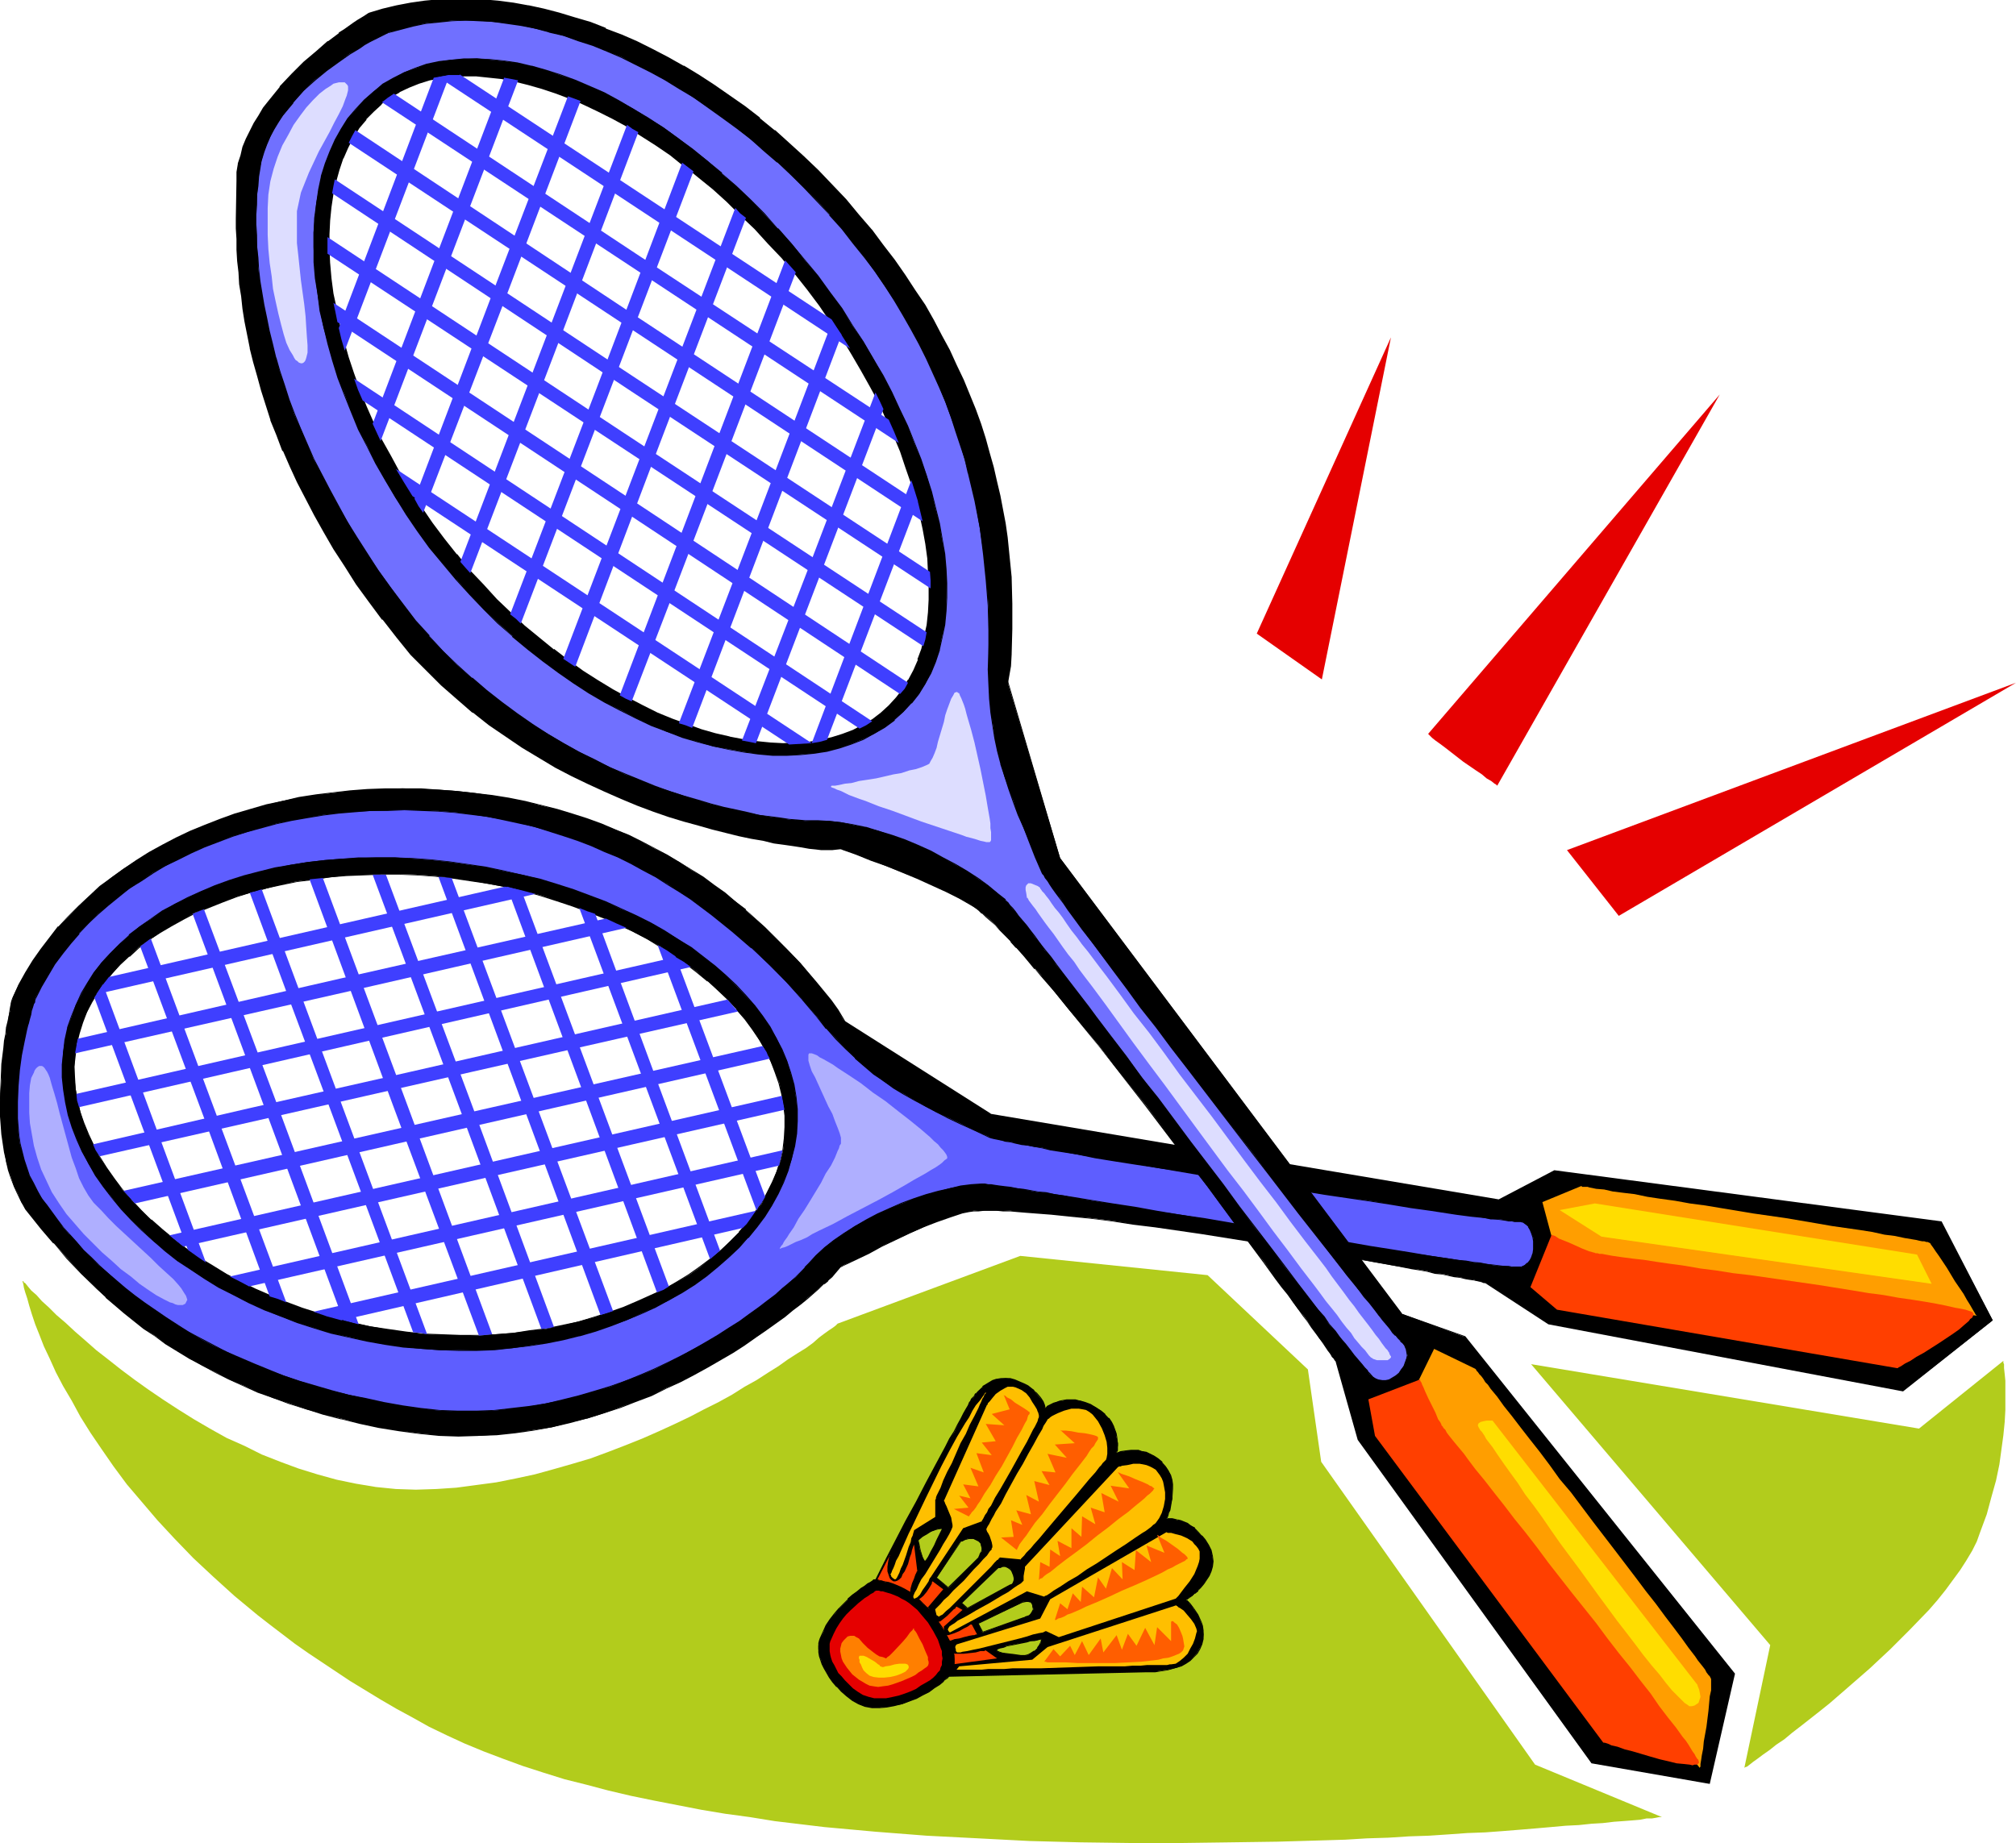 <svg xmlns="http://www.w3.org/2000/svg" fill-rule="evenodd" height="448.475" preserveAspectRatio="none" stroke-linecap="round" viewBox="0 0 3035 2775" width="490.455"><style>.brush1{fill:#000}.pen1{stroke:none}.brush2{fill:#b2cc1c}.brush4{fill:#3f3fff}.brush5{fill:#ff9e00}.brush6{fill:#ff3f00}.brush8{fill:#e50000}.brush9{fill:#ffbf00}.brush11{fill:#fd0}.brush14{fill:#ddf}</style><path class="pen1 brush1" d="M557 21v1h-2l-2 2-4 2-4 3-6 4-6 4-6 4-7 5-8 6-8 6-9 6-17 15-19 16-18 18-18 19-17 21-8 11-7 11-6 12-7 11-5 12-5 12-4 12-3 13-2 13-1 12v88l1 16 1 17 2 17 1 18 3 18 2 19 3 19 4 20 4 20 5 21 5 21 7 21 7 22 7 23 9 22 9 23 10 24 12 24 12 24 13 25 14 26 16 25 16 27 18 26 18 27 21 27 21 26 21 26 23 23 23 23 24 21 23 20 25 19 24 17 25 17 25 15 25 14 25 13 25 13 25 11 24 10 24 10 24 9 23 8 22 7 23 6 21 6 20 5 20 5 18 4 18 4 16 3 16 2 13 3 13 2 12 1 9 1 8 1 8 1h8l18-3 10-2 11-3 10-4 11-3 11-5 11-5 12-6 12-7 11-7 12-8 11-8 12-9 11-10 10-10 11-11 10-11 10-12 9-13 9-13 8-14 8-14 7-15 6-15 5-16 5-17 3-17 3-17 1-19 2-37v-38l-2-39-4-41-2-20-3-21-4-20-4-21-4-22-6-21-5-21-7-22-7-22-8-22-9-22-9-22-10-23-11-22-11-22-13-23-13-22-14-23-15-22-16-23-17-23-18-23-19-22-19-23-21-22-21-22-22-21-22-20-21-19-22-18-23-18-23-16-22-16-24-15-23-13-23-14-23-12-24-11-24-11-23-9-23-9-24-8-23-6-23-6-23-5-23-4-23-3-22-2-22-1h-23l-21 1-22 1-21 4-20 4-21 4-20 6zm641 390 19 24 19 24 17 24 16 25 16 24 14 25 13 24 13 25 12 24 11 25 9 24 9 24 8 24 7 23 6 23 5 23 3 22 4 22 1 22 1 20v21l-1 19-3 19-3 18-5 18-5 17-7 16-7 15-9 14-10 13-11 12-12 11-14 10-14 9-15 7-16 6-16 6-18 4-18 2-18 2h-20l-19-1-20-1-21-3-21-4-21-5-22-7-22-7-22-9-22-9-22-11-23-11-23-13-22-13-22-15-23-16-22-16-22-18-22-18-21-20-21-20-20-22-21-22-19-24-19-24-19-24-17-24-15-25-16-25-14-25-13-25-12-26-11-25-10-25-9-25-9-24-7-25-6-24-5-24-4-24-3-23-2-22-2-23v-21l1-21 2-20 3-20 4-19 5-18 6-17 7-17 9-15 9-14 10-14 12-12 12-11 13-10 14-8 15-8 15-6 16-4 17-4 18-2 18-1h18l19 2 20 2 20 4 20 5 21 6 21 7 21 8 21 9 22 11 21 11 22 12 22 13 22 15 21 15 22 16 22 18 21 17 21 19 21 21 21 20 20 22 21 23 19 23z"/><path class="pen1 brush1" d="m556 19-1 1 1-1-2 1-6 4-5 3-5 3-6 4-7 5-7 5-8 5v1l-8 6-8 6h-1l-17 15-19 16-18 18-18 19v1l-17 21-8 10-7 12-7 11-6 12-6 12-5 12-3 13-4 12v1l-2 12v13l-1 57v15l1 16v16l1 17 2 17 1 18 3 18 2 19 3 19 4 20 4 20v1l5 20 6 21 6 22 7 22 7 22v1l9 22 9 24h1l10 23 11 24 13 25 13 25 14 25 15 26 17 26 17 27 19 26 20 27h1l21 27 21 26 23 23 23 23 24 21 23 20h1l24 19 25 17 25 17 25 15 25 15 25 13 25 12 24 11 25 11 24 10 24 9 23 8 23 7 22 6 21 6 20 5 20 5 19 4 18 3 16 4 15 2 14 2 13 2 11 2 10 1 8 1h17l18-2 10-2 10-3 11-4 11-4 12-5 11-5 11-6 12-7 12-7 11-8 12-8 11-10h1l11-9 10-10 11-11 10-11v-1l10-12h1l9-12 8-13 9-14v-1l7-14 7-15h1l6-15 5-17 5-16 3-18 3-17 1-18v-1l1-37v-38l-1-39v-1l-4-40-2-20-3-21-4-21-4-21-5-21-5-22-6-21-6-22-7-22-8-22-9-22-9-22-11-23-10-22-12-22-12-23-13-23-15-22-15-23-16-23-17-22-17-23-1-1-19-22-19-23-21-22-21-22-22-21-22-20-21-19h-1l-22-18v-1l-22-17-23-16-23-16-23-15-23-14h-1l-23-13-23-12-24-12-23-10-24-9v-1l-23-9-24-7-23-7-23-6-23-5h-1l-22-4-23-3-23-2-22-1h-23l-21 1h-1l-21 2-21 3-21 4-21 5-20 6 2 5 20-6 21-5h-1l21-4 21-3 21-1 21-2 23 1 22 1h-1l23 2 23 3 22 4 23 5 23 5 24 7 23 8 23 9v-1l23 10 24 10 23 12 24 12 23 13 23 14 23 15 22 16 23 16 23 17 22 18 22 19 21 20 22 21 21 21 21 23 19 23 19 22 18 23 16 22 17 23 15 23 14 22 13 23v-1l13 23 11 23 11 22 10 22 9 22 9 22h-1l8 22 7 22 7 21 6 22 5 21 5 21 4 21 3 21 3 21 3 20 3 40 2 39v38l-1 37-2 18-2 18-4 17-5 16-5 16-6 15h1l-7 15-8 14-8 13-9 13-9 13-10 12-10 11-11 11-10 10-11 10-11 9v-1l-12 9-11 7-12 8h1l-12 6-12 6-11 5-11 5h1l-12 4-10 3-11 3-9 2-18 3h-8l-8-1h1-9l-9-2-12-1-12-2-14-3-15-2-17-3-17-4-19-4-19-4-21-5-21-6-22-7-22-7-23-8-24-8-24-10-24-10-25-12-25-12-25-13-25-14h1l-25-16-25-16-25-18-24-18-23-20-24-21-23-23-23-23-21-26v1l-21-27-20-27-19-27-18-26-16-26-15-26v1l-14-26-14-25-12-24-11-24-11-24h1l-9-23-9-23v1l-7-23-8-22-6-21-5-21-5-21v1l-5-21-3-19-3-19-3-19-2-19-2-17-1-18v1l-1-17-1-16v-16l-1-15 1-57 1-12 2-13v1l3-13 4-12 4-12 6-12 6-11 7-11 7-11 8-11h-1l17-21 18-19 18-18 19-16 17-15v1l9-7 8-6 7-5 8-6 6-4 6-4 5-4 5-2 6-4h-1l3-1v-1l-1 1-2-5z"/><path class="pen1 brush1" d="M1196 413v-1l19 24 18 24 17 25 17 24 15 25 14 24 14 25 13 24 11 25 11 24 10 24 8 24 8 23 7 24 6 23 5 23 4 22 3 22 1 21 1 20v21l-1 19-2 19-4 18-4 18-6 16h1l-7 16-8 15v-1l-8 14-10 13-11 12-12 11-13 10-15 8h1l-15 8-16 6-16 5-18 4h1l-18 3-19 1h1l-20 1-19-1-20-2-21-3-21-4h1l-22-5-21-6-22-8-22-8-22-9-22-11-23-12-22-12-23-14-22-14-22-16-22-17v1l-22-18-22-18-21-20-21-20-20-22-21-22-19-24v1l-19-24-18-24-17-25-16-25-15-25v1l-14-26-14-25-12-25-11-25-10-25-9-25-8-24-7-25-6-24v1l-5-25-5-23-3-23-2-23v1l-1-23v-21l1-21 2-20 3-20 4-19v1l5-18 6-18v1l7-16 8-16v1l9-15 11-13h-1l12-12 12-11h-1l14-10 14-8h-1l15-7 15-6 16-5 17-3 17-2 18-1h18l19 2 19 2 20 4 20 5 21 6 21 7 21 8-1-1 22 10 21 10 22 11 22 12h-1l22 14 22 14 22 15 21 17v-1l22 18 21 17 21 19 21 21 21 20 20 22 21 22 19 24 4-4-19-23-21-23-20-22-21-20-21-21-21-19-22-17-22-18-21-16-22-16-22-14-22-13-22-13-21-11-22-10-21-10h-1l-21-8-21-7-20-6-20-5h-1l-20-4-19-2-19-2h-19l-18 1h-1l-17 3-17 3-17 4-15 6v1l-15 7-15 9-13 10-12 11-12 12v1l-11 13-9 14v1l-8 15-7 16v1l-6 17-6 18-3 19-4 20-2 20v43l1 23 2 23 3 23 4 23 5 24v1l6 24 7 24 9 25 9 25 11 26 11 24 11 26 14 25 14 25 15 25 16 25 17 25 18 24 19 24h1l19 24 21 22 20 22 21 20 22 20 21 18h1l21 18 23 17 22 15 22 15 23 14 23 12 22 12 22 10 23 10 22 9 22 7 22 6 21 6 21 4 21 3 21 1 19 1h20l19-2 18-3 17-4 17-5 16-7 15-7h1l14-9 13-10h1l12-11 11-12 10-14 9-14 8-15 6-16h1l5-17 5-18 3-18 3-19v-1l1-19v-21l-1-20v-1l-2-21-3-22-3-22v-1l-6-23-5-23-7-23-8-24-9-24-10-25-11-24-12-24-12-25-14-24v-1l-14-24-15-25-17-24-17-25-18-24h-1l-19-24-4 4z"/><path class="pen1 brush2" d="M34 1929h1l1 2 2 1 4 5 5 6 8 7 8 9 11 10 11 11 14 12 14 13 15 13 17 15 18 14 19 15 20 15 21 15 22 15 23 15 24 15 24 14 25 14 27 12 26 13 28 11 27 10 29 9 29 8 29 6 30 5 30 3 30 1 31-1 30-2 30-4 30-4 30-6 28-6 29-8 28-8 27-8 27-10 26-10 25-10 25-11 24-11 23-11 21-11 22-11 20-11 19-12 18-10 17-11 16-10 14-10 14-9 13-8 11-8 9-8 8-6 7-5 6-4 4-3 2-2 1-1 275-102 282 29 151 142 20 139 322 456 191 79h-4l-5 1-6 1h-8l-10 2-12 1-13 1-14 1-17 2-17 1-19 2-20 1-22 2-23 2-24 2-25 2-27 2-27 1-28 2-30 2-30 1-31 2-32 1-33 2-33 1-34 1-35 1-71 1-74 1h-75l-76-1-77-2-77-4-78-4-77-6-77-7-75-9-37-6-37-5-36-6-36-7-36-7-34-7-34-8-34-9-32-8-32-10-31-10-30-11-29-11-29-12-26-12-27-13-25-14-24-13-24-14-23-14-23-14-21-14-21-14-21-14-20-14-38-29-18-14-35-29-32-29-30-28-28-29-26-28-23-27-23-27-20-27-18-26-17-25-15-24-13-24-13-22-11-21-9-20-9-19-7-18-6-15-5-15-4-13-3-11-3-9-2-7-1-6-1-3v-1z"/><path class="pen1 brush1" d="M1203 1923v3l1 2 2 1h10l5-2 5-2 6-2 7-3 7-3 7-4 17-8 18-9 20-9 20-11 41-19 21-9 20-9 20-7 19-6 5-1 5-1 7-1h55l11 1 12 1 13 1 26 2 29 3 30 3 32 4 32 5 33 4 69 10 69 11 69 11 33 6 32 5 31 5 30 6 28 5 25 4 13 2 11 2 11 3 11 1 9 2 9 2 9 1 8 2 6 1 7 1 5 2h4l4 1 2 1h2l96 62 533 101 135-106-78-148-582-77-83 44-766-129-229-146-59 391z"/><path class="pen1 brush1" d="M1202 1923v3l2 2 1 2h7l4-1 5-1 5-2 6-2 7-3 7-3 8-4 16-8 19-9 19-9 20-11 42-20 20-9 21-8 20-7 18-6 5-1 5-1 7-1h7l9-1h18l10 1h11l11 1 12 1 13 1 26 2 29 3 30 3 32 4 32 5 33 4 69 10 69 11 69 11 33 6 32 5 31 5 30 5 28 5 25 5 13 2 11 2 11 3 11 1 9 2 9 2 9 1 8 2 6 1 7 1 5 1 4 1 4 1h-1l3 1h2-1 1l95 62 534 101 135-107-77-149-583-77-84 44h1l-766-129h1l-230-146-60 392h2l59-391-1 1 229 146 766 129 84-44h-1l582 77-1-1 78 149v-1l-135 105h1l-533-101-95-61-1-1h-2 1l-3-1h-4l-4-1-5-1-7-2-6-1-8-1-9-2-9-1-9-2-11-2-11-2-11-2-13-3-25-4-28-5-30-5-31-6-32-5-33-6-69-11-69-11-69-10-33-4-32-4-32-4-30-4-29-3-26-2-13-1-12-1h-11l-11-1h-37l-7 1h-7l-5 1-5 1h-1l-18 6-20 7-21 9-20 9-42 20-20 10-19 9-18 10-17 7-8 4-7 3-6 3-6 2-6 2-5 2h1l-4 1h-4l-2-1-2-1h1l-1-1v-3h-2z"/><path class="pen1 brush1" d="M19 1502v2l-1 3-1 5-1 5-1 6-2 7-1 9-2 8-1 10-2 10-1 11-3 24-1 25-2 26 1 28 2 27 4 27 2 13 4 13 4 13 4 12 6 12 5 12 7 10 8 11 16 20 18 21 20 22 22 24 23 23 13 12 14 12 14 11 14 12 16 12 16 11 17 12 17 11 18 11 19 11 20 10 21 11 21 9 23 10 22 9 25 8 25 9 26 7 27 7 28 7 28 6 31 5 30 4 30 3 29 1h30l28-2 28-3 28-4 27-4 26-7 26-6 26-8 24-9 24-9 23-9 23-11 22-10 21-11 19-11 20-11 18-11 18-11 16-11 16-11 15-11 13-10 13-10 12-9 10-9 10-8 8-7 7-6 6-5 5-5 6-7 5-6 5-8 5-9 5-10 5-10 4-11 5-11 4-13 4-12 3-14 3-13 3-14 3-15 1-15 2-15v-47l-1-16-2-15-2-17-3-15-4-17-5-15-5-16-7-16-7-15-9-15-9-15-10-14-23-29-23-28-26-27-28-27-29-26-15-13-16-12-16-12-17-12-17-11-18-12-18-10-19-10-19-10-20-10-21-9-21-8-22-8-22-7-23-7-23-6-24-6-25-5-25-4-26-4-27-3-27-2-27-1-28-1-26 1-27 1-26 2-26 3-25 3-26 4-25 5-24 6-24 7-23 7-23 8-22 9-22 9-22 10-20 11-20 11-20 12-19 12-18 13-17 14-17 15-16 15-15 15-15 16-13 16-13 17-12 18-11 18-11 18-9 19zm663-180 27 4 27 5 27 5 25 6 26 6 25 8 24 8 24 9 23 9 22 10 21 11 21 11 20 11 19 13 18 12 18 13 16 14 16 14 14 14 14 15 13 15 11 15 10 16 9 15 8 17 7 16 6 16 4 17 3 17 2 16v17l-1 17-2 17-4 17-6 16-6 16-8 16-8 16-11 15-11 14-12 14-14 14-14 14-15 12-16 13-17 12-19 11-19 10-19 10-21 9-21 9-22 8-23 7-23 6-24 6-24 5-25 3-25 3-26 2-26 2h-27l-27-1-27-1-27-3-28-4-27-5-26-5-26-7-26-7-24-8-25-9-23-10-23-10-22-11-22-12-21-12-20-13-19-13-18-14-18-14-16-15-16-15-14-15-14-16-12-16-11-16-11-17-9-17-8-17-7-17-5-17-4-17-3-17-2-17v-17l1-17 2-17 4-16 5-17 7-15 7-15 9-15 10-14 12-14 12-14 13-12 14-13 16-11 16-11 17-11 18-10 19-10 20-8 21-8 21-8 22-6 22-6 23-6 24-5 25-3 25-3 25-3 26-1 26-1h27l26 1 28 2 27 3z"/><path class="pen1 brush1" d="M19 1502v1-1l-1 2-1 3-1 4v1l-1 5-1 6-1 7-2 9-2 8-1 10-2 10-1 11-3 24-1 25-1 26v28l2 27 4 27 3 13v1l3 13 4 12 5 13 5 11 6 12 6 11 8 10 16 20 18 21h1l19 23 22 23 24 23 13 12v1l13 11 14 12 15 12 15 12 17 11 16 12 18 11 18 11 19 10 20 11 20 10 22 10 22 10 23 8 24 9 26 8 25 8 27 7h1l28 7 28 6 31 5 30 4 30 3 29 1 30-1 28-1 28-3 28-4 27-5 26-6 26-7h1l25-8 25-8 23-9 24-9 22-11 22-10 21-11 20-11 19-11 19-11 17-11 17-12 16-11 14-10 14-10 12-10 12-9 11-9 9-8 8-7 7-7v1l6-5v-1l6-5 5-6 6-7 5-8 5-9 5-9 5-10 4-11 5-12 4-12 3-13 4-13v-1l3-13 3-14 2-15 2-15 1-15 1-15v-32l-1-16-2-15-2-17-3-15-4-17-5-16-6-16-6-15-8-16-8-15-9-15-10-14-23-28-24-28-26-27-27-27-29-26v-1l-16-12-15-13-17-12-16-12-18-11-18-11-18-11-19-10-19-10-20-10-20-8-21-9-22-8-22-7-23-7-24-6-24-6-25-5-25-4-26-3-27-3-27-2-27-2h-54l-27 1-26 2-26 3-25 3-26 4-25 6-24 5-24 7-24 7-22 8-23 9-22 9-21 10-21 11-20 11-19 12-19 13-18 13-18 13-16 15-16 15-16 16-14 15h-1l-13 17-13 17-12 17-11 18-10 18-9 20h1l9-19 11-18 11-18 12-18 13-16 13-17 14-16 16-15 16-15 16-14 18-14 18-13 19-12 19-12 20-11 21-11 21-10 22-9 23-9 22-8 24-7 24-7h-1l24-6 25-5 26-4 25-4 26-2 26-2 27-1 26-1 28 1 27 1 27 2 27 3 26 4 25 4 25 5 24 5 23 7 23 7 22 7 22 8 21 8 20 9 20 9 20 10 18 11 19 10 18 11 17 12 17 12 16 12 16 12 15 13v-1l29 27 28 26 25 28 24 28 22 28 10 14 10 15 8 15 7 16 7 15 5 16 5 16v-1l4 17 3 15 3 17 1 15 1 16 1 16v16l-1 15-2 15-1 15-3 15-2 14-4 13-3 13-4 13-4 12-4 12-5 11-5 10-5 9-5 9-5 8-5 7-6 6h1l-5 5-6 5v1l-7 6-9 7-9 8-11 8-11 9-13 10-14 10-14 11-16 11-17 11-17 11-19 11-19 11-20 11-21 11-21 11-23 10-23 9-24 10-25 8-25 8-26 6-26 7-27 5-28 3-28 3-28 2h-30l-29-1-30-2-30-5-31-5-28-6-28-6-27-8-26-7-25-8-24-9-23-9-23-9-21-10-21-10-19-11-19-11-19-11-17-11-17-11-16-12-15-12-15-12-14-11-13-12-13-11-24-24-22-23-20-22h1l-18-22-17-20-7-10-7-11-6-11-5-12-5-12-3-13-4-13-2-13-4-27-2-27-1-28 1-26 2-25 3-24 1-11 1-10 2-10 2-8 1-9 1-7 2-6 1-5 1-4v-4 1l1-2v-1h-1z"/><path class="pen1 brush1" d="m682 1323 27 4 27 4 27 5 25 6 25 7 25 8 24 8 24 9 23 9 22 10 22 10 21 11 19 12 20 13 18 12 17 13 17 14v-1l15 14 15 14 14 15h-1l13 15 11 15 11 16 9 16 8 16 6 16 6 17 4 16 3 17 2 16v17l-1 17-2 17-4 17v-1l-5 17-7 16-8 16-8 15-11 15-11 15-12 14h1l-14 14-14 13-16 13-16 12-17 12-18 11-19 11-20 9-20 9-21 9-23 8-22 7-23 7-24 5-24 5-25 3-25 4-26 2-26 1h-27l-27-1-27-1-27-3-28-4-27-4-26-6-26-7-25-7-25-8-24-9-24-10-23-10-22-11-21-11-21-13-20-12-20-14-18-14-17-14-17-15v1l-15-15-15-16h1l-14-15-12-16-12-17-10-16-9-17-8-17-7-17-6-17-4-17-3-17-1-17-1-17 2-17 2-17 4-16 5-16 6-16 8-15 9-15 10-14 11-14 12-13 14-13v1l14-13 15-12 17-11 17-10 18-10 19-10 20-8 20-8 21-8 22-7 23-6h-1l23-5 24-5 25-3 25-4 25-2 26-1 26-1h27l26 1 28 2 27 3v-2l-27-2-28-2-26-1h-53l-26 1-25 3-25 3-25 4-24 4-23 6-23 6-22 7-21 7-20 8-20 9-19 9-18 10-17 11-16 11-16 12-14 12-14 13-12 13-11 14-11 15-8 14-8 16-7 15-5 16v1l-4 16-2 17-1 17v17l2 17 3 17 4 17v1l5 17 8 17 7 17 10 16 10 17 11 17 13 15 13 16 15 16 15 15 17 15 18 14 18 14 19 13 20 13 21 12 21 12 22 11 23 10 24 10 24 9 25 8 25 7h1l26 7 26 5 27 5 28 4 27 2 27 2 27 1 27-1 26-1 26-2 25-3 25-4 24-4 24-6h1l23-7 22-6 22-8 21-9 21-9 20-10 19-11 18-11 17-12 16-12 16-12v-1l14-13 13-14h1l12-14 11-15 10-15 9-15 8-16 6-17 5-16 4-17 3-17 1-17v-17l-2-16-3-17-5-17-5-17-7-16-8-16-9-16-10-15-12-16-12-15h-1l-13-14-15-15-15-13v-1l-17-13-17-13-18-13-20-12-20-12-20-11-22-11-22-10-23-9-24-9-24-8-25-7-25-7h-1l-25-6-27-5-27-5-27-4v2z"/><path class="pen1" d="m677 1298 28 4 27 4 28 6 26 5 27 7 25 8 25 8 25 9 24 9 23 11 23 10 22 11 21 12 20 12 19 13 19 14 17 13 17 15 15 15 14 15 14 15 12 16 11 17 10 16 8 17 8 18 5 17 5 18 3 18 2 19v18l-1 19-3 19-4 19-6 18-7 18-8 17-9 17-11 17-12 16-13 16-14 15-15 14-17 14-17 14-17 13-19 12-20 12-21 10-21 10-22 10-23 8-24 8-24 7-24 6-25 5-26 4-26 4-26 2-27 1h-55l-28-2-28-3-27-4-28-5-27-6-27-6-26-8-25-8-25-9-24-10-24-11-22-11-22-12-22-13-20-13-20-14-19-15-18-14-17-16-16-16-15-16-14-17-13-17-12-17-11-18-9-18-8-18-7-19-6-18-4-19-3-19-2-19v-19l1-19 3-18 4-18 6-18 6-17 9-17 9-16 10-16 11-15 13-14 14-14 15-13 15-13 17-11 18-12 18-11 19-9 21-10 21-8 21-8 23-7 22-6 24-6 24-5 25-4 26-3 25-2 26-1 27-1h27l28 2 27 2 28 3zM53 1503v2l-1 3-1 4-2 4-2 6-1 6-2 7-2 7-2 8-4 19-4 20-3 22-2 24-1 24v25l2 25 2 13 3 12 3 13 4 12 4 11 6 12 6 11 7 11 7 11 8 10 8 11 9 12 10 11 10 11 11 12 11 11 12 12 13 11 13 12 13 11 15 12 15 11 15 11 17 11 17 11 17 10 18 11 19 10 20 9 20 10 22 9 21 9 23 8 23 8 24 8 25 7 26 6 26 6 27 6 28 5 28 4 28 3 28 1h27l27-1 26-3 26-3 26-5 25-5 24-6 24-7 24-7 22-9 22-8 22-9 20-10 20-10 19-11 19-10 17-10 17-11 16-10 15-11 14-10 13-10 12-9 12-10 9-9 10-8 7-7 7-8 6-6 11-12 13-12 14-11 15-10 16-11 17-9 18-9 18-9 18-7 18-7 18-6 18-5 18-5 16-3 16-2 15-1h10l5 1 6 1 7 1 8 1 9 1 9 1 10 2 11 2 11 2 12 1 13 2 14 2 13 3 30 5 31 5 33 5 33 6 36 5 35 6 146 25 35 6 35 5 34 6 32 5 31 5 29 4 27 4 13 2 12 2 11 2 11 1 9 1 10 2 8 1h8l7 1 5 1h14l5-3 5-3 3-4 3-5 2-5 1-7v-12l-1-6-2-6-2-5-3-5-4-4-4-3-4-1h-9l-4-1h-5l-5-1-7-1h-7l-8-1-9-1-10-2-10-1-23-3-13-2-13-2-13-2-29-4-30-5-32-5-34-5-34-5-36-5-71-12-72-11-35-6-35-5-33-6-32-5-31-5-29-5-26-5-13-2-12-3-11-1-10-2-10-2-9-2-8-2-8-1-6-1-6-2-5-1-4-1-2-1-2-1-21-9-20-10-19-9-18-8-17-9-17-10-15-9-16-9-15-10-14-11-15-12-14-12-14-14-14-15-15-16-14-17-22-26-24-26-25-26-28-26-28-25-31-25-33-24-17-11-17-11-18-11-19-10-18-10-19-9-20-9-21-9-20-8-22-7-22-7-22-6-23-6-23-5-24-4-24-4-25-3-25-2-26-1-25-1-25 1-25 1-25 1-24 2-24 3-24 4-23 4-23 5-23 6-22 7-21 6-22 8-20 8-20 9-20 10-19 10-19 10-18 12-17 12-17 12-15 13-16 13-14 15-14 14-13 15-12 16-12 16-10 17-10 17-9 17z" style="fill:#5e5eff"/><path class="pen1 brush1" d="m677 1298 28 4 27 5 28 5 26 6 27 7h-1l26 8 25 8 24 9 25 9 23 10 22 11 22 11 21 12 20 12 20 13 18 13 18 14 16 14 16 15 14 15 13 15 12 17 11 16 10 17 9 17 7 17 6 18 4 18v-1l4 18 1 19v18l-1 19-3 19-4 19v-1l-6 19-6 17-9 18-9 17-11 16-12 17-13 15h1l-14 15-16 15-16 13-17 14-18 13-19 12-20 12-20 10-21 11-23 9-23 8-23 8-24 7-24 6-25 5-26 5-26 3-26 2-27 1-28 1-27-1-28-2-28-3-27-4-28-5-27-5-27-7h1l-26-7-26-9-24-9-25-10-23-11-23-11-22-12-21-13-21-13-20-14-19-15-18-14-17-15-16-17-15-16h1l-15-16-12-17-12-18-11-18-9-17-9-19-6-18-6-19v1l-4-19-3-19-2-19v-19l1-19 3-18 4-18 5-18 7-17 8-17 10-16 10-15 11-15 13-15 13-13 15-14v1l16-13 16-12 18-11 18-11 20-10 20-9 21-8 22-8 22-7 23-6h-1l24-6 24-5 25-4 26-3 25-2 26-1 27-1h27l28 1 27 2 28 3v-1l-28-3-27-2-28-1h-54l-26 2-25 2-26 3-25 4-24 4-24 6-23 6-22 7-22 8-21 9-20 9-19 10-19 10-17 12-17 12-16 12v1l-14 13-14 14-13 14-12 15-10 16-9 15-8 18-7 17-6 17v1l-4 18-2 18-2 19v19l2 19 3 19 4 19 6 19 7 18 8 18 10 18 10 18 12 17 13 17 14 17 15 16 16 16 18 16 17 15 19 15 20 13 21 14 21 13 22 11 23 12 24 11 24 9 25 10 25 8 26 8 27 6 27 6 28 5 27 4 28 2 28 2 27 1h28l27-1 26-3 26-3 26-4 25-5 24-6h1l24-7 23-8 23-9 22-9 22-10 20-11 20-11 19-12 18-13 17-14 16-14 16-15 13-15h1l13-16 12-16 10-16 10-18 8-17 7-18 5-18 5-19 3-19 1-19v-18l-2-19-3-18-5-18-6-18-7-17-9-17-9-17-11-16-12-16-14-16-14-15-16-15-16-14-18-14-18-14-20-12-20-13-21-12-22-11-22-10-24-11-24-9-24-9-25-8-26-8-27-6-26-6-28-6-27-4-28-4v1z"/><path class="pen1 brush1" d="M53 1503v1-1l-1 2-1 3-1 3-2 5-1 5-2 6-2 7-2 8-2 8-4 19-4 20-3 22-2 24-1 24v25l3 25 2 13 2 12v1l3 12 4 12 5 12 5 11 6 12 7 10 7 11 8 11 8 11 10 11 10 11h-1l10 12h1l10 11 12 12 12 11 12 12 13 12 14 11 15 12 14 11 16 11 16 11 17 10 18 11 18 10 19 10 20 10 20 10 21 9 22 9 22 8 24 8 24 8 24 7h1l26 6 26 6 27 6 28 5 28 4 28 2 28 2h27l27-2 26-2 26-3 26-5 25-5 25-6 24-7 23-8 23-8 22-9 21-9 21-10 20-9 19-11 18-10 18-10 17-11 16-10 15-11 14-10 13-10 12-10 11-9 10-9 9-9 8-7 7-7 6-6h-1l11-12 13-12 14-11 16-11 16-10 16-9 18-9 18-9 18-8 18-6 19-6 17-5 18-5 16-3 16-2 15-1h10l5 1 6 1 7 1 8 1 9 1 9 1 10 2 11 1 11 2 12 2 13 2 14 2 13 3 30 4 31 6 33 5 33 6 36 5 35 6 146 25 35 6 35 5 34 6 32 5 31 5 29 4 27 4 13 2 12 2 11 1 11 2 9 1 10 1 8 1 8 1 7 1h5l5 1h7l2-1 6-2 4-3 4-5 3-5 2-5 1-7v-12l-2-6v-1l-1-5-2-6-3-5-4-4-4-2-5-2h-13l-5-1-5-1h-7l-7-1-8-1-9-1-10-2-10-1-23-3-13-2-13-2-13-2-29-4-30-5-32-4-34-6-34-5-36-5-71-11-72-12-35-6-35-5-33-6-32-5-31-5-29-5-26-5-13-2-12-2-11-2-10-2-10-2-9-2-8-1-8-2-6-1-6-2-5-1h1l-4-1-3-1h-2l-21-10-20-9-19-9-18-9-17-9-16-9-16-9-15-10-15-10-15-11-14-12-15-12-13-13-15-15-14-16-15-17-21-26h-1l-23-27-26-26-27-25v-1l-29-25-31-25-32-23-17-12-18-10-1 1 18 11 17 11 32 24 31 25 29 25v-1l27 26 26 26 23 26 22 26 14 18h1l14 16 15 15 14 13v1l14 12 14 12 15 10 15 11 15 9 16 9 17 9 17 9 17 9 19 9 20 9 21 10 2 1 3 1 4 1 5 1 5 1h1l6 2 8 1 8 2 9 2 10 1 10 2 11 2 12 3 13 2 26 4 29 6 31 5 32 5 33 5 35 6 35 6 72 11 71 11 36 6 34 5 34 5 32 5 30 5 29 4 13 2 13 2 13 2 23 3 10 1 10 1 9 2h8l7 1 7 1 5 1h5l4 1h9l4 1 4 3 4 3h-1l3 5 2 5 2 6 1 6v12l-1 7v-1l-2 6-2 4-4 5v-1l-4 4-5 2h-14l-5-1h-7l-8-1-8-1-10-1-9-2-11-1-11-2-12-1-13-2-27-4-29-5-31-5-32-5-34-6-35-5-35-6-146-25-35-5-36-6-33-6-33-5-31-5-30-5-13-2-14-2-13-3-12-1-11-2-11-2-10-1-9-2-9-1-8-1-7-1-6-1h-5l-4-1h-6l-15 1-16 2-16 4-18 4-18 5-18 6-19 7-18 8-18 8-17 9-17 10-16 10-16 11-14 11-13 12-11 12-6 6h1l-7 7-8 8-9 8-10 8-11 10-12 9-13 10-14 10-15 11-16 10-17 11-17 10-19 11-19 10-20 10-21 10-21 9-22 9-23 8-23 7-24 7-24 6-25 6-26 4-26 3-26 3-27 1h-27l-28-1-28-3-28-4-28-5-27-6-26-5-26-7-24-7-24-7-24-8-22-9-22-9-21-9-21-9-19-10-19-10-19-10-17-11-17-11-16-11-16-11-15-11-14-11-14-12-13-11-12-11-12-12-12-11-10-12-10-11-10-11-9-12-8-11-8-11-8-10-6-11-6-12-6-11-4-12-4-12-3-12-3-12-2-13-2-25v-25l1-24 2-24 3-22 4-20 4-19 2-8v1l2-8 2-7 1-6 2-6 1-4 2-3v-3l1-2v-1 1l-1-1z"/><path class="pen1 brush1" d="m1005 1331-18-12-18-10-19-10-19-9-20-9-20-9-21-8-21-7-22-7-23-6-23-6-23-5-24-4-24-4-25-2-25-2-26-2h-50l-25 1-25 1-24 2-24 4-24 3-23 4-23 6h-1l-22 5-22 7-22 7-21 7-21 8-20 9-20 10-19 10-18 11-18 11-17 12-17 12-16 13-15 14-15 14-13 15h-1l-13 15-12 15-12 17-10 16-10 18-8 17 1 1 9-18 10-17 10-17 12-16 12-15 13-15h-1l14-15 15-14 15-13 16-13 16-13 18-11 18-12 18-11 19-9 20-10 20-9 21-8 21-8 22-7 22-6 22-6 23-5 23-4 24-4 24-3 24-2 25-2h25l25-1 25 1 26 1 25 2 25 3 24 3 24 5 23 5 23 5 22 7 22 7 21 7 21 8 20 9 20 8 20 10 18 10 19 10 17 11 1-1z"/><path class="pen1 brush4" d="m1139 1823-149-400 14 8 13 9 135 362-6 10-4 5-3 6zm-70 73-197-529 12 5 12 4 94 254 94 253-15 13zm-80 50-113-306-113-305 22 6 111 298 111 298-8 5-10 4zm-85 34-122-330-122-330 20 2 243 652-9 3-10 3zm-89 21-127-343-127-341h20l127 340 126 341-9 2-10 1zm-94 10-128-343-127-344 10-1 10-1 128 344 127 343-10 1-10 1zm-99-5-123-331-62-166-61-165 9-2 9-3 249 670-10-2-11-1zm-105-18-113-305-114-307 17-7 117 312 116 313-11-3-12-3zm-111-36-97-264-98-263 16-12 102 274 102 274-12-5-13-4zm-123-70-141-380 13-20 155 419-13-9-14-10z"/><path class="pen1 brush4" d="m472 1975 666-152-9 13-5 7-6 6-604 139-22-6-20-7zm-126-53 832-190-5 23-399 91-399 91-15-8-14-7zm-91-62 922-210 4 21-905 206-21-17zm-69-67 962-218 6 9 2 5 3 5-956 218-8-9-9-10zm-46-70 238-55 239-54 478-109 8 9 8 9-961 218-6-9-4-9zm-25-76 902-206 12 7 11 8-921 211-3-10-1-10zm2-83 397-91 398-90 15 7 16 7-415 95-415 94 2-11 2-11zm47-93 596-136 23 5 23 6-661 151 9-13 10-13z"/><path class="pen1 brush5" d="m2337 1866-15-56 58-24h1l1 1h8l3 1 5 1 5 1 12 1 13 3 16 2 17 2 19 4 20 3 22 3 22 4 23 3 24 4 48 8 49 7 47 8 23 4 21 3 21 3 19 3 18 4 16 2 14 3 12 2 6 1 4 1 5 1h3l3 1h2l2 1 2 1 1 2 3 4 4 6 5 7 6 9 6 9 12 20 13 19 5 9 5 8 4 7 3 5 1 2 1 1 1 1-595-83-44-32z"/><path class="pen1 brush6" d="m2304 1938 40 34 512 88h1l1-1 2-1 2-1 3-2 3-2 8-4 9-6 11-6 22-14 21-14 10-7 8-7 7-6 2-3 3-2 1-2 1-2v-2l-1-1v-1l-2-1-3-1-3-1-3-1-5-1-5-1-6-1-13-3-15-3-17-3-19-3-21-3-22-4-23-3-24-4-25-4-25-4-104-15-26-3-25-4-24-3-23-4-22-3-21-3-19-3-18-2-15-2-14-2-11-2-5-1h-4l-3-1h-3l-2-1h-1l-3-1-4-1-10-4-20-9-10-4-5-2-3-2-3-2-3-1h-1l-1-1-32 79z"/><path class="pen1" d="M1174 1880v-1l1-1 1-2 2-2 2-4 2-3 3-4 3-5 7-10 7-13 9-13 8-13 17-28 7-14 8-12 6-12 4-10 2-4 1-4 2-3v-9l-2-7-3-8-4-10-4-11-6-11-10-22-5-11-5-11-5-9-3-9-2-7v-9l1-2h4l3 1 5 2 4 3 6 3 7 4 7 4 7 5 17 11 18 12 18 14 19 13 19 15 18 14 16 13 7 6 7 6 6 6 6 5 4 5 4 4 3 4 2 3 1 3v2l-1 1-3 2-4 4-4 3-6 4-7 4-8 5-9 5-9 5-10 6-21 12-22 12-23 12-23 12-22 12-21 10-10 5-8 5-9 4-8 3-6 3-6 3-5 2-4 1-2 1h-1zM59 1605h4l2 1 2 2 2 3 2 3 2 4 2 5 3 11 4 13 4 14 4 16 9 33 9 33 6 16 5 15 7 14 7 12 8 11 11 11 11 12 12 12 26 24 26 24 12 12 11 10 11 10 8 9 4 5 5 8 2 3 1 3 1 3-1 2-1 2-1 2-2 1-2 1h-7l-4-1-4-2-4-1-10-5-11-6-12-8-13-9-13-11-15-11-13-12-15-13-14-14-14-14-13-15-13-15-11-16-11-17-8-17-8-17-6-18-5-18-3-17-3-17-1-16v-29l1-12 2-11 2-4 2-4 1-3 2-3 2-2 3-2z" style="fill:#afafff"/><path class="pen1 brush1" d="m1543 2493 5-1 3-2 7-4 4-4 3-4 2-4v-3l1-2v-1h-3l-3 1-5 1-5 1-6 1-25 5-6 1-5 2-4 1-3 1-2 2-1 1 1 1 1 1 3 1h2l7 2 8 1 8 1 7 1h6zm-81-384v-1l1-1 2-2 2-3 2-3 3-4 8-7 9-6 6-3 6-2 6-1 7-1 6 1 8 2 7 3 7 3 5 3 5 3 5 4 3 4 6 7 4 6 2 5 1 3v1h1l1-1 2-1 5-3 4-2 4-2 5-1 5-1 6-1h13l7 1 8 3 8 3 8 4 7 5 7 6 5 6 4 5 3 6 3 6 1 5 1 6 2 9v4l-1 4v3l-1 2v2l2-1h2l2-1 7-1 9-1h11l5 1 6 2 6 2 6 3 7 5 5 5 6 6 4 6 3 7 2 7 1 7v21l-3 12-1 6-2 4-1 4-1 3v1l-1 1h9l8 2 5 1 5 2 4 2 6 3 5 4 5 5 6 6 5 7 5 8 4 8 2 8 1 8-1 8-2 7-3 6-4 7-4 6-4 5-5 5-4 4-4 4-4 2-3 2-2 1-1 1h1l1 1 2 2 2 3 3 3 3 4 6 9 5 11 2 6 1 7 1 6-1 7-2 7-3 7-4 7-5 6-5 5-7 4-6 4-7 3-14 3-13 2-6 1h-15l-355 8h-1v-1l-3-2-4-3-5-4-6-5-7-5-14-13-15-15-6-8-6-7-4-7-4-7-1-6v-6l1-4 2-5 2-6 4-8 4-8 5-10 5-11 6-12 6-12 7-13 14-28 15-29 16-29 15-29 15-28 7-13 7-12 6-12 7-11 5-11 5-9 4-8 4-7 3-5 2-4 1-3h1zm-80 210v1l1 4 1 5 1 5 4 11 1 4 2 2h1l1-1 2-2 2-3 4-8 5-9 4-10 4-8 2-4 1-2v-2h1-7l-5 2-5 2-7 3-6 4-7 6zm64 2-36 55 18 15 45-46 1-1 1-2 1-2 2-4v-8l-1-4-3-4-5-2-4-1h-9l-4 2-3 1-2 1h-1zm54 41-52 52 8 8 64-35 3-1 2-2 1-2 1-2v-4l-1-4-2-5-2-3-1-2-4-2-4-1h-4l-3 1-3 1-2 1h-1zm41 74h1l2-1 3-1 2-1 3-3 2-3 2-4-1-4-1-3v-2l-3-2-3-1h-3l-6 1-1 1-1 1-64 30 6 14 62-22z"/><path class="pen1 brush1" d="m1543 2494 5-2 4-1 6-4 5-5 3-4 1-4 1-3 1-2-1-2h-3l-3 1-5 1-5 1-6 1-25 6-6 1-5 1-5 1-3 2-2 1-1 2 2 1 1 2h2l3 1 7 2 8 1 8 1 7 1h6v-2h-6l-7-1-8-1-8-1-7-1h1l-3-1-2-1-2-1 1 1-1-2v1-1l2-1 3-1 5-1 5-2h-1l6-1 25-5 6-2h5l5-1 3-1h3l-1-1v3l-1 3v-1l-2 4-3 4h1l-5 5v-1l-6 4-4 2-4 1v2z"/><path class="pen1 brush1" d="M1463 2109h-1 1l1-2 1-2 2-3 3-3h-1l4-3 7-8v1l10-6 5-3 6-2 6-1 7-1 6 1 8 2 7 3 6 3 6 3 5 3 4 4v-1l4 4 6 7 3 6 2 5 1 4h1v2l1-2v1l1-1 2-1 6-3 3-2 5-2 5-1h-1l5-2h19l7 1 8 3 7 3 8 4 8 5 6 6v-1l5 6 4 6 3 5 3 6 1 6v-1l2 6 1 9v4l-1 4v5l-1 2 1 1h1l1-1h2l3-1h-1l7-2h20l5 1 6 2 6 2 6 3 6 5 6 5v-1l5 6 4 7 3 6 2 7 1 7 1 7-1 14-3 12-1 6v-1l-1 5-2 3v3l-2 4h3l2-1 2 1h3l8 1 4 2 5 2 5 2 5 3 6 4 5 4 5 6 5 7 5 8 4 8 3 9v-1 8l-1 8v-1l-2 7-3 7-3 6-4 6-5 6-4 5v-1l-5 4v1l-4 3-3 3-4 1-3 3 7 6 2 3 4 4 5 9 6 11 1 6 1 7 1 6-1 7-2 7-2 7-4 7-5 6-6 5v-1l-6 4-7 4-7 3-14 4h1l-13 2h-21l-355 8h-1l1 1v-1l-3-2-4-4-5-4-7-5-6-5-15-13-14-14-7-8-5-7-5-8-3-6-1-6v-6l1-3 1-6 3-6 4-7 4-9 5-10 5-11 6-12 13-25 14-28 15-28 16-30 15-29 15-27 7-13 7-13 6-12 6-11 5-10 6-9 4-8 4-7 3-5 2-5 1-2 1-1-2-1v1l-2 2-2 5-3 5-4 7-4 8-5 9-5 10-7 11-6 12-7 13-7 13-15 28-15 29-16 29-15 29-14 27-13 26-6 12-5 10-5 10-4 9-3 7-3 7-2 5-1 4v6l2 6 3 7 4 8 6 7 7 7 14 15 15 13 6 6 7 5 5 4 4 3 3 2h-1l1 1h1l355-8h15l6-1 13-2 14-4 7-2 7-4 6-4 6-6 5-5 4-7 3-7 2-8v-13l-1-7-2-6-5-11-6-9-3-4-3-4-6-6v2l1-1 1-1 3-2 4-3 4-4v1l5-4v-1l4-4 5-6 4-6 4-6 3-7 2-7 1-8-1-8-2-9-4-8-5-8-5-6h-1l-5-6-5-5v-1l-6-3-5-4-5-2-5-2-4-1h-1l-8-2h-9l1 1 1-2 1-3 1-4 2-4 1-6 2-12 1-14v-7l-1-7-2-7-4-7-4-6-5-6v-1l-6-5-6-4-6-3-6-3-6-1h-1l-5-2h-11l-9 1-7 1-3 1h1l-3 1h-1l1 1v-2l1-2v-11l-1-9-1-6-2-5-2-6-3-6-4-6h-1l-5-5v-1l-6-5-8-5-8-5-8-3-7-2h-1l-7-2h-13l-6 1-5 1-5 2-4 1-4 2-6 3-1 2h-2v1h1v-1l-1-4-2-5-4-6-6-7-4-3v-1l-4-3-5-4-6-3-7-3-7-3-7-2h-14l-6 1h-1l-6 2-5 3-10 6v1l-7 7-3 3h-1l-2 4-2 2-2 2-1 2h1-1l2 1z"/><path class="pen1 brush1" d="m1381 2319 1 2v-1 4l2 5 1 5 3 11 1 4 2 3h2l2-2 2-2 2-3 4-8 5-9 4-9 4-9 2-3v-3l1-2 2-1h-5l-4 1-5 1-6 2-6 3-7 4-7 7 1 1 7-6 7-4 6-4 6-2h-1l5-1 4-1h3l-1-1v1l-1 2-1 2-2 4-4 8-4 9-5 9-4 8-2 3-2 3 1-1-2 1h1-1l1 1-2-3-2-4-3-10-1-5-1-5-1-4v-1l-1 1-1-1zm65 2-37 55 19 15 46-45 1-1 1-2 1-3 1-4 1-4v-4l-1-5-4-4-4-2-5-1h-5l-4 1-4 1-4 1-2 1v2l1-1h2l3-2 4-1 4-1h5l4 2 4 2 3 3 1 5v-1l1 4-1 4-2 3-1 3-1 2v1l-46 45h1l-18-15v1l37-55-1 1v-1zm54 40-53 53 9 8 65-34 3-2 2-2 1-2 1-2v-4l-1-4-2-5-2-3-2-2-3-3-5-1h-4l-4 1-2 1-2 1h-1l1 2 2-2h3l4-2h-1 4l4 2 3 2 2 2 1 2 2 5 1 4v4-1l-1 3-1 2-1 1-3 1-64 35h1l-9-8v1l53-51-1-2zm42 76h-1 1l2-1 3-1 3-2 2-2 3-3 1-5v-4l-1-3-1-2-2-3-4-1h-3l-6 2-2 1-65 31 7 14 63-21-1-2-62 22h1l-7-13v1l64-31 3-1 5-1h3l3 1v-1l2 3 1 2v2l1 4-2 4-2 3 1-1-3 3-3 1-3 1-1 1h-1l1 2z"/><path class="pen1 brush6" d="m1340 2341-21 41h1l2 1 3 1 4 2 5 2 5 3 12 7 13 8 12 9 6 5 5 5 4 5 4 5 26 47 5 10 2 3 2 4 2 3 1 2 1 2 67-9-17-12h-1l-1 1h-6l-7 2-9 1-9 1h-14l-2-1-2-1-2-5-1-5-1-4v-2l1-1 1-1h1l5-2 7-1 7-2 8-2 6-1h2l2-1h2l-8-15h-2l-4 3-6 3-7 4-7 3-6 2-3 1h-4l-1-1-1-3-1-4v-5l28-25-9-5-1 1-1 2-2 1-4 4-6 6-5 4-5 4-3 1h-2l-1 1-2-1-2-3-2-3-3-7-2-4v-2l-1-2-1-1 23-27-16-12-1 1v2l-1 2-3 5-4 6-5 6-5 4-2 1-3 1h-2l-3-1-2-2-1-2-1-3-1-3 1-7 2-7 3-7 2-6 1-2 1-2v-1h1l-5-41v1l-1 2-1 3-1 3-1 5-2 5-3 11-5 11-3 4-2 5-3 3-3 2-3 1h-3l-3-2-2-2-1-2-1-3-2-6v-7l1-7 1-5 1-4 1-1v-1z"/><path class="pen1 brush1" d="M1317 2379h4l3 1h4l4 2 6 1 5 2 6 2 6 3 7 3 6 4 7 5 7 5 7 7 7 7 12 15 10 15 5 7 4 7 3 8 3 6 2 7 1 6 1 6v6l-1 5-1 5-2 4-3 4-4 4-5 5-7 5-7 5-8 6-10 5-10 5-11 5-10 4-12 2-11 2-11 1h-11l-11-2-9-3-10-6-9-7-7-6-7-7-6-7-5-7-4-7-4-7-3-6-2-7-2-5-1-6-1-5v-5l1-4 1-4 1-3 5-10 4-10 6-9 7-8 6-8 7-7 7-7 6-6 7-5 6-5 6-4 5-3 4-3 3-2 2-1h1z"/><path class="pen1 brush1" d="M1317 2380h7l4 1 4 1 6 2h-1l6 2 6 2 6 3 6 3 7 4 7 5 7 5 7 6 6 7 12 16 11 14 4 8 4 7 3 7 3 7 2 6 1 6 1 6v6l-1 5-1 5-2 4-3 4-3 4-5 5v-1l-7 5-8 6-8 5-9 5-10 5-11 5-11 4h1l-12 2-11 2-11 2-11-1-11-2h1l-10-3-10-6-8-7v1l-8-7-7-7h1l-6-7-5-6-5-8-3-6-3-7-3-6-1-6v1l-1-6-1-5v-5l1-4 1-3 1-4 4-10 5-9 6-9 6-9 7-8h-1l14-14v1l7-6 7-6 5-4 6-4 5-3 4-3 3-2 2-1h1v-2h-2l-2 2-3 2-4 2-5 4-5 3-6 5-7 5-7 6v1l-14 14-6 7-7 9-6 9-4 9-5 11-1 3-1 4v14l1 6 2 6 2 6 3 6 4 7 4 7 5 7 6 7h1l6 7 8 7 9 7 9 5 10 4 11 2h11l11-1 11-2 12-3 11-4 11-4 9-5 10-5 8-6 8-5 6-5v-1l6-4 3-4h1l2-4 2-5 2-5v-17l-2-6-2-7-2-7-4-7-4-7-4-8-10-14-12-16h-1l-7-7-6-6v-1l-7-5-7-5-7-4-6-3-7-3-5-2-6-2-6-1-4-1-4-1-3-1h-4v2z"/><path class="pen1 brush8" d="M1319 2395h4l3 1h3l3 1 10 3 10 4 5 3 6 3 6 4 6 5 6 5 5 6 11 13 8 13 7 13 4 12 2 5v6l1 5-1 5v5l-2 4-1 4-3 3-3 4-4 4-5 4-7 4-7 4-7 5-9 4-8 3-9 3-9 2-10 2h-18l-8-2-9-3-8-5-7-5-6-6-6-6-5-6-5-5-3-6-3-6-3-5-2-6-1-4-1-6v-11l1-4 1-2 4-9 4-8 5-8 5-7 5-6 6-6 12-11 5-4 5-4 5-3 4-3 4-2 2-2 2-1z"/><path class="pen1 brush9" d="M1486 2115h1v-2l1-1 2-2 4-5 5-6 7-5 7-4 4-2h8l4 1 9 4 7 5 5 6 4 7 4 6 3 5 1 3 1 2 1 4v3l-1 2-1 4-2 4-2 4-3 5-3 6-6 12-8 14-16 29-8 14-8 14-8 13-6 12-4 5-2 5-3 4-2 4-1 2-2 3v1h-1l-27 10-49 74-1 1-1 2-1 3-4 6-5 7-4 7-2 2-2 2-2 1-2 1h-1l-1-2v-2l2-5 3-5 3-7 4-8 6-8 11-18 11-18 5-9 5-8 4-7 3-6 2-5v-3l-1-5-1-6-5-12-2-5-2-4-1-3-1-1 65-145zm91 22 2-1 2-2 3-2 4-2 4-2 10-4 11-3h11l6 1 5 1 5 3 5 4 8 10 6 11 4 10 3 10 1 9v9l-1 6-1 3-2 2-1 1-2 2-2 3-3 3-3 4-3 4-9 10-10 12-10 12-23 27-11 13-11 13-10 12-9 10-4 5-4 4-3 3-3 4-2 2-2 2-1 1v1l-32-3v1h-1l-1 2-2 1-4 4-5 6-7 7-8 8-16 16-16 16-8 8-7 7-6 5-5 5-2 1-2 1-1 1h-1l-1-1-2-1-1-4-1-4v-1l1-1 3-3 4-4 5-6 7-6 7-8 16-15 15-17 8-8 6-7 6-6 4-6 3-3v-2l1-1v-3l-1-5-3-9-2-4-2-3-1-3v-1l1-2 1-2 2-3 2-4 2-4 3-5 3-6 8-12 7-14 17-31 9-15 8-15 8-14 7-13 3-5 3-5 2-5 2-3 2-3 1-2 1-1v-1z"/><path class="pen1 brush9" d="m1683 2209 2-1h2l2-1 8-1 9-2h10l10 2 5 2 4 2 5 3 3 4 3 4 3 5 2 5 1 5 2 11v10l-2 11-3 10-4 8-5 7-1 1-3 2-3 3-4 3-4 3-5 3-12 8-13 9-14 9-30 20-15 9-14 10-14 8-12 8-5 3-5 3-4 3-3 2-3 2-3 1-1 1-26-8-116 62-1-1-1-1-1-2v-1l1-2 2-3h1l1-1 5-3 5-4 8-4 9-5 10-6 20-11 20-12 9-5 8-6 6-4 5-3 2-2 2-2v-7l1-6 1-5v-3l140-150zm73 98 2 1h5l7 2 8 2 9 4 8 5 3 4 3 3 3 4 2 4v11l-1 5-2 6-5 12-7 11-8 10-3 4-3 4-3 4-2 2-1 1-1 1-176 58-19-9h-1l-2 1-2 1-6 1-9 2-9 3-11 3-24 6-24 6-12 3-10 2-9 2-7 1-3 1h-5l-2-2v-2l-1-4 1-3h1v-1l126-39 15-29 175-101zm15 110v1h1l2 2 2 1 6 4 5 6 6 7 5 7 3 7 1 4-1 3-2 8-3 8-4 7-4 8-6 6-6 5-6 4-7 1h-2l-4 1h-30l-10 1h-12l-12 1h-40l-29 1-58 2h-42l-12 1h-24l-10 1h-38l4-5 110-10 23-19 194-63zm-287-321v2l-2 2-1 3-2 3-2 5-2 4-2 5-6 12-7 13-6 14-8 14-13 30-7 13-6 13-4 11-2 4-2 4-2 4-1 3v2l-1 1v26l-32 20v1l-1 3-1 4-2 4-1 6-3 7-4 13-5 14-3 6-2 6-2 4-2 4-2 2h-1l-3-2-2-2-1-3-1-1h1l1-2 1-3 2-4 2-5 2-6 4-7 3-7 4-9 4-9 4-9 5-10 10-21 11-23 23-47 12-23 12-22 12-20 6-9 5-10 5-8 6-7 5-7 4-6z"/><path class="pen1" style="fill:#ff7f00" d="M1375 2452h1v2l2 2 2 3 4 8 5 9 4 10 4 9v4l1 3v3l-1 3-2 2-3 2-4 3-5 3-5 4-6 3-14 6-14 5-7 2-8 1-7 1-7-1-6-1-6-3-10-6-10-8-8-10-6-9-2-5-1-5-1-5v-5l1-4 1-4 3-4 3-3 3-3 4-1h6l3 2 4 2 6 7 7 7 9 7 4 3 5 3 5 1 5 2 2-2 3-2 6-6 14-15 6-7 5-7 2-2 2-2 1-2z"/><path class="pen1 brush11" d="M1294 2499v4l2 3 2 5 2 4 4 4 5 4 6 2 8 1h8l9-1 9-2 8-3 6-3 2-2 2-2 1-2v-2l-1-2-1-1-3-1h-9l-7 1-7 2-7 1-3 1h-2l-2-1h-1l-1-2-2-1-5-4-12-7-5-2h-6l-1 2v2l1 2z"/><path class="pen1" d="m1596 2153 2 1h6l9 1 10 2 10 1 10 2 4 1 3 1 2 1 1 1v3l-2 3-2 3-2 4-4 4-4 6-3 5-10 13-11 14-11 15-24 31-11 15-11 13-9 13-4 6-4 5-3 4-3 4-2 4-1 2-1 2v1l-24-19 19-1-4-25 17 7-9-22 22 6-7-29 19 10-7-31 23 6-12-21 21 2-12-28 29 6-18-20 30-2-22-20zm-85-53v1h1l2 1 2 2 6 3 6 5 13 8 6 4 1 1 2 1v3l-2 2-1 3-1 4-3 5-2 4-3 6-7 12-7 14-16 29-9 14-8 14-9 13-7 12-3 4-3 5-3 4-3 3-2 3-1 1-1 2h-1l-22-11 22-2-14-18 17 4-11-21 23 3-12-28 20 7-11-29 23 3-15-19 21-2-15-26 28 2-19-17 27-7-9-22zm172 117h1l2 1 2 1 3 1 9 3 9 4 10 4 9 4 3 2 3 1 2 2 2 1-1 1-1 2-2 2-3 3-4 3-4 4-6 5-5 4-6 5-7 6-15 11-16 13-16 12-16 13-16 12-15 11-13 10-6 5-5 4-5 3-4 3-3 3-3 1-1 1-1 1 2-27 14 7 1-26 15 10-4-23 21 11v-30l15 13 1-31 20 12-7-25 21 7-5-29 26 13-12-24 28 4-17-24zm59 94 2 1 2 2 3 2 7 4 17 12 7 6 3 2 3 3 1 1 1 2v1l-2 1-2 2-4 2-4 2-6 3-5 3-7 3-7 4-8 4-17 8-18 8-19 8-19 9-18 8-17 7-8 4-7 3-7 3-6 2-5 3-5 2-4 1-3 2h-2l8-25 11 9 8-24 12 13 2-23 18 16 6-30 12 17 9-31 16 17-1-26 19 12 2-30 23 18-7-25 27 11-11-27zm21 131 1-1h2l2 2 4 3 3 5 3 7 2 5 1 4 1 6 1 6-1 3-1 3-3 3-3 2-5 2-5 2-6 2-8 1-7 2-8 1-18 2-19 1-20 1h-57l-17-1h-28l-3-1h-2l14-19 10 11 15-16 7 14 11-21 10 21 18-25 4 21 20-26 8 22 9-24 13 18 13-27 14 26 4-27 21 21v-29z" style="fill:#ff5e00"/><path class="pen1 brush1" d="m1204 1239-1 2-1 2 1 2 2 2 2 3 4 3 5 2 5 3 7 3 7 3 8 4 8 3 19 8 20 8 21 8 23 9 46 18 23 10 21 10 21 11 18 10 5 4 5 3 6 5 6 5 7 6 7 7 7 8 8 8 8 9 8 9 9 10 9 10 10 11 10 11 20 25 21 26 23 27 23 28 22 29 48 60 47 62 46 61 22 30 22 29 21 28 20 26 18 25 9 12 9 12 7 11 8 11 8 9 7 10 6 9 6 8 5 8 6 7 4 6 4 5 3 6 3 4 3 3 1 2 1 2h1l33 117 351 487 177 31 38-165-406-507-95-35-514-686-84-281-308 228z"/><path class="pen1 brush1" d="m1204 1239-2 2v4l2 3 3 3 4 2 4 3 12 6 7 3 8 3 9 4 18 8 20 7 22 9 23 8 46 19 22 10 22 10 20 10 19 11 5 3 5 4 5 5v-1l6 6 7 6 7 6 7 8 8 8 9 9h-1l8 9h1l9 10 9 11 9 11h1l9 11 21 24 21 26 22 27 23 28 70 90 47 62 47 60 22 30 21 29 21 28 20 27 18 25 9 12 9 11 8 11 8 11 7 10 7 9 6 9 6 8 6 8 5 7 4 6 4 6 4 5 2 4 3 3 1 2 2 2v1l33 117 352 487 178 31 38-166-406-508-96-34h1l-515-686-83-282-309 229 1 1 308-228-1-1 83 282 514 686 96 34h-1l406 508v-1l-38 165 1-1-177-31h1l-351-486-33-117-1-1-1-1-2-3-2-3-3-4-3-5-4-5-5-7-5-7-5-7-6-8-7-9-7-10-7-10-8-11-8-11-8-11-9-12-19-25-19-27-21-28-22-29-22-29-46-61-48-62-70-89-23-29-22-27-21-26-20-24h-1l-10-11h1l-10-11-9-10-9-10-8-10h-1l-8-9-8-8-7-7-7-7-7-6-6-6-5-5-5-3-5-3-19-11-20-11-22-10-23-10-46-18-22-9-22-8-20-8-19-8-8-3-8-3-7-3-12-6-5-3-3-3-3-2-1-2-1-2 1-2v1l1-2-1-1z"/><path class="pen1" d="M584 49v1h-2l-2 1-4 2-4 2-5 3-5 2-7 4-6 3-7 5-16 9-17 12-17 13-18 14-17 17-16 18-15 19-7 10-7 11-5 11-5 11-5 12-3 12-3 13-2 12-1 14-1 14-1 14-1 15v15l1 16 1 16 1 18 1 17 2 18 3 18 3 18 4 19 4 20 5 20 5 21 6 20 7 21 7 22 8 22 10 22 9 22 10 23 12 23 12 24 13 23 14 24 14 25 16 24 17 25 18 25 18 25 19 25 21 24 21 22 21 21 22 20 23 19 22 18 23 17 24 16 23 14 23 14 24 13 23 12 23 11 23 11 23 9 22 9 22 7 21 7 21 7 21 6 19 5 19 4 18 4 16 3 17 3 15 2 13 2 13 1 11 1h36l18 2 18 4 19 4 20 5 19 7 20 7 20 8 19 9 19 10 18 10 18 10 16 11 15 10 14 11 12 11 2 2 3 2 2 4 4 5 5 5 4 6 6 7 6 7 6 9 7 9 8 9 7 11 9 10 8 12 10 12 9 12 20 26 10 14 11 14 22 29 23 30 24 32 24 32 49 65 49 65 24 32 23 31 23 30 22 29 21 27 20 26 10 12 9 12 8 11 9 11 8 9 7 10 7 8 6 8 6 7 6 7 5 6 4 5 3 4 4 3 2 2 2 1 5 3 6 1h6l5-2 5-2 5-4 4-4 4-5 3-5 3-5 1-6 2-5-1-6-1-5-2-4-4-4-2-2-1-2-3-3-4-4-4-5-4-5-6-7-5-7-7-7-6-9-7-9-8-10-9-10-8-11-9-11-10-12-19-25-21-27-22-29-23-29-23-30-24-32-49-63-49-64-24-31-23-31-23-30-22-29-20-27-20-26-9-12-17-23-8-11-14-20-6-8-6-9-6-7-5-7-4-6-4-6-3-4-2-4-2-3-1-2-10-23-9-22-9-21-8-20-7-20-7-19-7-19-5-19-5-19-4-19-3-19-3-20-2-21-1-21-1-23v-24l1-35-1-37-3-38-4-39-6-40-7-41-5-21-5-21-6-21-6-21-7-22-8-21-8-22-9-22-9-21-10-22-11-22-12-22-12-22-14-22-14-21-15-22-15-21-17-22-17-21-19-22-19-21-20-20-20-19-20-19-20-18-21-17-21-17-21-16-22-15-21-14-21-14-22-13-22-12-22-11-21-11-22-9-22-9-22-7-21-7-22-6-22-5-21-5-21-3-21-2-21-2h-41l-19 2-20 2-19 4-19 5-19 5zm627 342 20 25 18 24 18 25 16 25 17 25 15 25 14 26 13 25 12 25 12 25 10 25 10 25 9 25 7 24 6 24 6 24 4 23 4 23 2 23 1 21v22l-1 20-2 21-4 19-4 18-6 18-7 17-8 17-10 15-11 14-12 13-14 12-14 11-16 10-17 8-17 7-18 6-19 5-20 3-20 2-20 1h-22l-22-2-22-3-22-4-23-4-23-7-23-7-24-8-23-10-24-11-23-12-24-12-23-14-24-15-23-16-23-17-23-18-22-19-22-20-22-21-21-22-20-23-20-23-20-25-18-24-17-26-17-25-15-26-14-25-13-26-13-26-11-26-10-26-10-25-8-26-7-25-7-25-5-25-4-25-3-24-2-24-1-23v-22l2-22 2-22 4-21 4-19 6-20 7-18 8-17 9-17 10-15 12-15 12-13 14-13 15-11 15-9 16-9 17-6 17-6 19-4 18-3 19-1 20-1 20 2 20 2 21 3 21 5 22 6 21 7 22 8 22 9 22 10 23 12 22 12 22 14 23 14 22 16 22 17 22 17 21 19 22 19 22 21 20 21 21 22 21 23 19 24z" style="fill:#7070ff"/><path class="pen1 brush1" d="M584 49h-1 1-2l-3 1-3 2-4 2-5 3-12 6-7 4-7 4-15 10-17 11-18 13-17 15-17 16-17 18-15 20-7 10-7 10-5 12-5 11-5 11-3 13-3 13-2 12-1 14-1 14-1 14v46l1 16 1 18 2 17 1 18 3 18 3 18 4 19 4 20 5 20 5 21 7 21 6 21 7 21 9 22 9 22 9 23 11 22 11 24 12 23 13 24 14 24 14 24 16 24 17 25 18 25 18 26 20 25 20 23h1l20 22 22 21 22 21 22 19 23 18 23 17 23 16 23 14 24 14 23 13 24 12 22 11 24 10 22 10 23 9 22 7 21 7 21 7 20 5 20 6 19 4 18 4 16 3 17 2 15 3 13 1 13 2h11l10 1h26l18 2 18 3 19 5 19 5 20 7 20 7 20 8 19 9 19 10 18 9 17 11 17 10 15 11 14 11 12 11v-1l4 5 3 4 4 4 4 5 5 7 5 6 6 8 6 8 8 9 7 10 8 10 8 11 9 11 9 12 9 12 20 26 10 14 11 14 22 30 23 30 24 31 24 32 49 65 49 65 24 32 24 31 22 30 23 29 21 28 19 25 10 13 9 11 9 11 8 11 8 10 7 9 7 9 6 8 6 7 6 6 5 6 4 5 4 4 6 6 1 1 6 3 6 1h6l5-2 5-2 5-4 5-5 4-4 3-5 3-6 1-5v-1l1-5v-6l-1-5-3-5-4-4-1-1-2-2-2-4h-1l-3-3-4-5-4-6-6-6-5-7-7-8-6-8-8-10-7-9-9-10-8-11-9-12-10-12-62-80-23-29-24-31-24-31-49-64-48-63-24-32-23-30-23-30-22-29-20-27-29-39-17-23-8-10-14-20-7-9-6-8-5-8-5-7-4-6-4-5-3-5-2-4-2-2-1-2-10-23-9-22-9-21-8-21-8-19-6-20-7-19-5-18-5-19-4-19-4-19-2-20-2-21-1-21-1-23v-24l1-35-2-37-2-38-4-39-6-40-7-41-5-21-5-21-7-21 5 22v-1l5 21 5 21 8 41 5 40 4 39 3 38 1 37v35l-1 24 1 23 1 21 2 21 3 20 3 19 4 19 5 19v1l6 18 6 19 7 20 7 19 9 20 8 21 9 23 10 23 1 2 2 2 2 4 4 5 3 5 4 6 5 7 6 8 6 8 6 9 14 19 8 11 18 23 28 38 21 28 21 29 23 29 23 31 24 31 49 64 49 64 24 31 23 30 23 30 63 80 9 12 9 11 9 11 8 11 8 9 7 9 7 9 6 8 6 7 5 6 4 6 4 4h1l3 4 3 3 2 3 2 1 3 4 2 5v-1l1 5 1 6-1 5-2 5-2 6-4 5-3 5-5 4-5 3-5 3-5 1h1-6l-6-1-5-2-2-2v1l-5-6-4-4h1l-5-5-4-5-6-7-6-7-6-8-7-9-8-9-7-10-9-10-8-12-10-11-9-12-20-26-21-28-22-29-23-30-23-30-24-33-49-64-49-66-25-31-23-32-23-30-22-29-11-15-10-13-20-26-10-13-9-12-8-11-9-11-8-10-7-10-7-9-6-8-6-7-6-7-5-7-4-5-4-4-3-4-4-4v-1l-13-10-13-11-15-11-17-11-17-10-19-10-18-10-20-9-19-8-20-7-20-6-19-6h-1l-19-4-18-3-18-2-17-1h-19l-11-1-13-1-13-2-15-2-17-2-16-4-18-4-19-4-19-5-20-6-21-6-22-7-22-8-22-9-22-9-24-10-23-12-23-11-23-13-24-14-23-15-23-16-23-17-23-18-22-19v1l-22-20-22-21-21-23h1l-21-23-19-25-19-25-18-25-16-25-16-25-15-24-13-24-13-24-12-23-12-23-10-23-10-23-9-22-8-21-7-22-7-21-6-21v1l-5-21-5-20-4-20-4-19-3-18-3-18-2-18-1-17-2-18v-16l-1-16v-15l1-15v-14l2-14 1-14 2-12 2-13v1l4-13 4-11 5-12 6-11 6-10 7-11 16-19h-1l16-18 18-16 17-14 18-13 17-12 15-9 7-5 7-4 12-6 4-2 4-2 4-2 2-1 2-1v-1z"/><path class="pen1 brush1" d="m1459 712-6-21-6-22-7-21-8-22-8-21-9-22-9-22-10-22-11-22-12-22-12-21-14-22-14-22-15-22-16-21-16-21-18-22-18-21h-1l-19-21-19-20-20-19-20-19v-1l-21-18-20-17-21-17-22-16-21-15-22-14-21-14-22-13-21-12-22-11-22-10-22-10-21-9-22-7-22-7-22-6-22-5-21-5-21-3-21-2-21-2h-20l-21 1-19 1-20 3-19 3-19 5h-1l-18 6v1l19-5 19-5 19-4 20-2 19-2 21-1 20 1 21 1 21 3 21 3 21 4 22 6h-1l22 5 22 8 22 7 22 9 21 9 22 11 22 11 22 12 21 13 22 13 21 15 21 15 22 16 21 16 20 18 21 18v-1l20 19 20 20 19 20 20 21h-1l19 21 17 22 17 21 16 21 15 22 14 22 13 22 12 21 12 22 11 22 10 22 10 22 9 21 8 22 7 22 7 21 7 21 7 21z"/><path class="pen1 brush1" d="m1211 391 19 25 18 25 18 24 17 25 16 25 15 26 14 25 13 25 12 26 12 24 11 25 9 25 9 25 7 24 7 24 5 24 5 23 3 23 2 23 1 21 1 22-2 20-2 21-3 19-5 18-6 18-7 17-8 16-10 15-11 14h1l-13 13-13 13v-1l-15 11-16 10-16 9-18 7-18 5h1l-19 5-20 3-20 3h-42l-22-2-22-2-22-4-23-5h1l-23-6-24-8-23-8-24-10-23-10-24-12-24-13-23-14-23-15-24-16-23-17-22-18-23-19v1l-22-20-21-21-21-22-21-23h1l-21-24-19-24-18-25-17-25-17-25-15-26-14-26-14-25-12-26-11-26-11-26-9-26-8-25-7-26v1l-7-25-5-25-4-25-3-24-2-24-1-23v-22l2-22 2-22 4-21 4-19 6-19 7-19 8-17 9-17 10-15 11-15 13-13 14-12 14-11 16-9 16-9 16-7 18-5h-1l19-4 18-3 19-1 20-1 20 1 20 2 21 4 21 5 21 6 22 6 22 9 22 9 22 10 22 12 22 12 23 14 22 14 22 16 22 17 22 17 22 19v-1l22 20 21 20 21 21 21 22h-1l21 24 20 23h1l-20-24-20-23h-1l-20-23-21-21-21-20-22-19v-1l-22-18-22-18-22-16-22-16-23-15-22-13-22-13-22-12-23-10-21-9-22-8-22-7-21-6h-1l-21-5-21-3-20-2-20-1h-20l-19 2-18 2-19 4-17 6-17 7-16 8-16 9-14 12-14 12-13 14-12 14-10 16-9 16-8 18-7 18-6 19v1l-4 19-3 21-3 22-1 22v45l2 24 4 24 3 25 6 25 6 25 7 25 8 26 10 26 10 25 11 27 13 25 13 26 15 26 15 25 16 26 17 25 18 25 20 24 20 24 21 23 21 22 21 21 22 19v1l23 19 23 18 23 17 23 16 23 15 24 14 23 12 24 12 23 11 24 9 23 9 24 7 23 6 23 5 22 4 22 3 22 2h22l20-1 20-2 20-3 19-5 18-6 18-7 16-9 16-9 15-11v-1l13-12 12-13h1l11-14 9-15 9-16 7-17 6-18v-1l4-18 4-19 2-21 1-20v-22l-1-21-2-23-4-23-4-23-6-24-6-24-8-25-8-24-10-25-10-25-12-25-12-26-13-25-15-25-15-26-16-24-16-26-18-24-18-25-20-24h-1z"/><path class="pen1 brush4" d="m1222 1119 150-396 5 16 5 16-137 359-11 3-12 2zm-105-4 101-262 100-262 6 12 6 13-192 503-10-2-11-2zm-95-26 116-303 115-302 7 10 7 10-225 592-10-4-10-3zm-89-42 249-655 8 9 8 9-123 323-62 162-62 161-9-4-9-5zm-85-55 259-679 7 8 9 7-129 338-128 338-18-12zm-80-67 130-340 129-340 17 13-130 341-130 340-7-7-9-7zm-75-79 251-658 8 6 9 5-126 332-127 332-8-9-7-8zm-69-95 115-303 116-303 19 7-118 310-119 310-7-10-6-11zm-63-113 99-261 99-260 11 2 10 2-207 543-6-13-6-13zm-51-144 143-377 12-2 6-1 6-1-158 415-5-17-4-17z"/><path class="pen1 brush4" d="m596 706 626 413-17 1-17 1-567-374-13-21-12-20zm-63-136 390 258 390 258-9 6-10 5-374-247-374-247-7-16-6-17zm-31-114 433 286 432 286-5 9-7 8-423-280-424-280-3-15-3-14zm-9-99 451 298 451 297-2 11-3 10-897-591v-25zm11-87 448 296 448 295 1 13v12L950 589 500 291l2-11 2-10zm31-74 424 281 423 279 7 29-432-285-432-285 5-10 5-9zm58-55 372 246 373 245 8 18 7 17-778-513 9-7 9-6zm99-29 560 369 14 22 14 22-620-409 16-3h16v-1z"/><path class="pen1 brush5" d="m2134 2082 25-51 62 30 1 1 1 2 2 2 2 3 3 3 3 4 3 5 4 4 4 6 10 12 10 14 12 15 13 17 14 18 15 19 15 20 15 21 17 20 33 44 33 43 16 21 16 21 15 20 15 19 14 19 13 17 12 16 10 14 10 13 4 6 4 5 4 5 3 4 2 4 3 4 2 2 1 2 1 2v17l-2 9-1 11-1 11-3 24-4 22-1 11-2 10-1 7-1 6v4l-1 1v1l-412-523-13-57z"/><path class="pen1 brush6" d="m2060 2107 10 55 343 461 1 1h2l3 1 3 1 4 2 9 2 11 4 12 3 27 8 14 4 13 3 12 3 11 1 9 1 4 1 3-1h3l2-1 1-1 1-2-1-1v-2l-2-2-2-3-2-4-3-4-3-5-3-5-4-6-5-6-5-7-5-7-12-15-13-17-13-19-15-19-16-21-17-21-17-22-17-23-36-45-36-46-17-23-17-22-17-21-16-21-15-19-14-18-14-17-12-16-5-7-5-6-10-12-4-5-4-5-3-4-2-4-3-3-1-2-2-2v-1l-2-4-3-4-4-10-11-22-5-11-2-5-2-4-1-3-2-3v-2l-78 30z"/><path class="pen1 brush14" d="m1251 1184 1-1h5l6-1 9-2 10-1 11-3 13-2 13-2 26-6 12-2 12-4 10-2 9-3 7-3 2-1 2-1 2-4 3-5 3-7 3-8 2-9 3-10 6-20 2-10 3-9 3-8 3-8 3-5 2-4 3-1h1l1 1 2 1 1 3 2 4 2 5 2 5 2 6 2 8 2 7 5 17 5 19 9 40 4 20 4 20 3 18 3 17 1 7v7l1 6v12l-1 2-1 1h-5l-4-1-5-1-6-2-7-2-8-2-8-3-9-3-9-3-21-7-21-7-43-16-21-7-20-8-9-3-8-3-8-3-6-3-6-3-6-2-4-2-3-1-2-1v-1zM519 124l2 2 2 2 1 2v6l-1 4-1 4-2 5-4 11-6 12-7 13-7 14-16 29-15 32-6 15-6 15-3 14-3 14v48l2 18 4 38 5 36 2 18 1 16 1 15 1 13v11l-1 4-1 4-1 3-1 2-2 2-2 1h-2l-3-1-2-2-3-2-2-3-2-4-5-8-5-11-4-13-4-15-4-16-4-18-4-19-2-19-3-20-2-21-1-21v-41l1-20 3-20 5-19 6-18 7-17 9-16 8-15 10-14 9-12 10-11 10-10 9-7 8-5 4-3 4-1 4-1h9z"/><path class="pen1 brush2" d="m2305 2054 360 423-39 185 1-1 3-1 4-3 5-4 7-5 8-6 10-7 10-8 12-8 12-10 13-10 14-11 14-11 15-12 30-26 31-27 31-29 29-29 29-30 13-15 12-15 11-15 11-15 9-14 9-15 7-14 5-14 10-27 7-26 7-25 5-24 3-22 3-22 2-20 1-18v-44l-1-10-1-9v-6l-1-2v-3l-127 102-584-97z"/><path class="pen1 brush8" d="m1892 954 202-446-104 515-98-69zm258 151 439-511-335 589-1-1-1-1-2-1-5-4-7-4-7-6-9-6-19-13-18-14-9-7-8-6-7-5-5-4-4-4-1-1-1-1zm209 175 676-252-598 351-78-99z"/><path class="pen1 brush14" d="M1546 1352h1l1 2 1 2 3 4 3 4 4 5 4 6 5 7 5 7 6 8 7 9 7 10 7 10 8 11 9 11 8 12 9 12 10 13 20 27 21 29 21 29 23 31 24 32 47 64 48 65 24 31 23 31 22 30 22 29 20 27 10 13 10 13 9 12 8 11 9 11 8 10 7 10 7 9 7 8 5 8 6 7 5 6 5 5 3 4 3 4 3 3 2 1 1 1 6 2h16l3-2 2-2v-2l-1-1-1-2-1-3-1-1-1-2-3-3-3-4-3-4-4-6-5-6-5-7-6-8-7-9-7-9-7-10-8-10-8-11-9-12-9-12-9-13-10-13-21-27-22-29-22-30-24-31-24-32-48-65-49-64-23-32-23-31-23-29-21-29-20-27-10-13-9-12-9-12-9-11-8-11-8-10-7-10-6-9-6-8-6-7-5-7-4-6-4-5-3-4-3-3-2-3-1-1v-1l-1-1-3-2-5-2-5-2h-4l-1 1-2 2-1 3v4l1 5 1 7z"/><path class="pen1 brush11" d="m2227 2151 1 1v1l1 1 2 2 2 3 2 3 2 4 3 4 7 9 8 12 9 13 10 14 11 15 11 17 13 17 13 18 13 19 14 20 29 39 29 40 14 19 14 19 14 18 13 17 12 16 12 15 12 14 10 13 9 11 9 9 4 4 3 3 3 3 3 2 3 2 1 1h4l4-1 3-2 3-2 1-3 1-3 1-3-1-6-1-5-2-5-1-3-1-1-307-396h-9l-5 1-4 1-3 2-1 2v2l1 2 1 2zm121-329 53-10 485 77 22 44-497-71-63-40z"/></svg>
